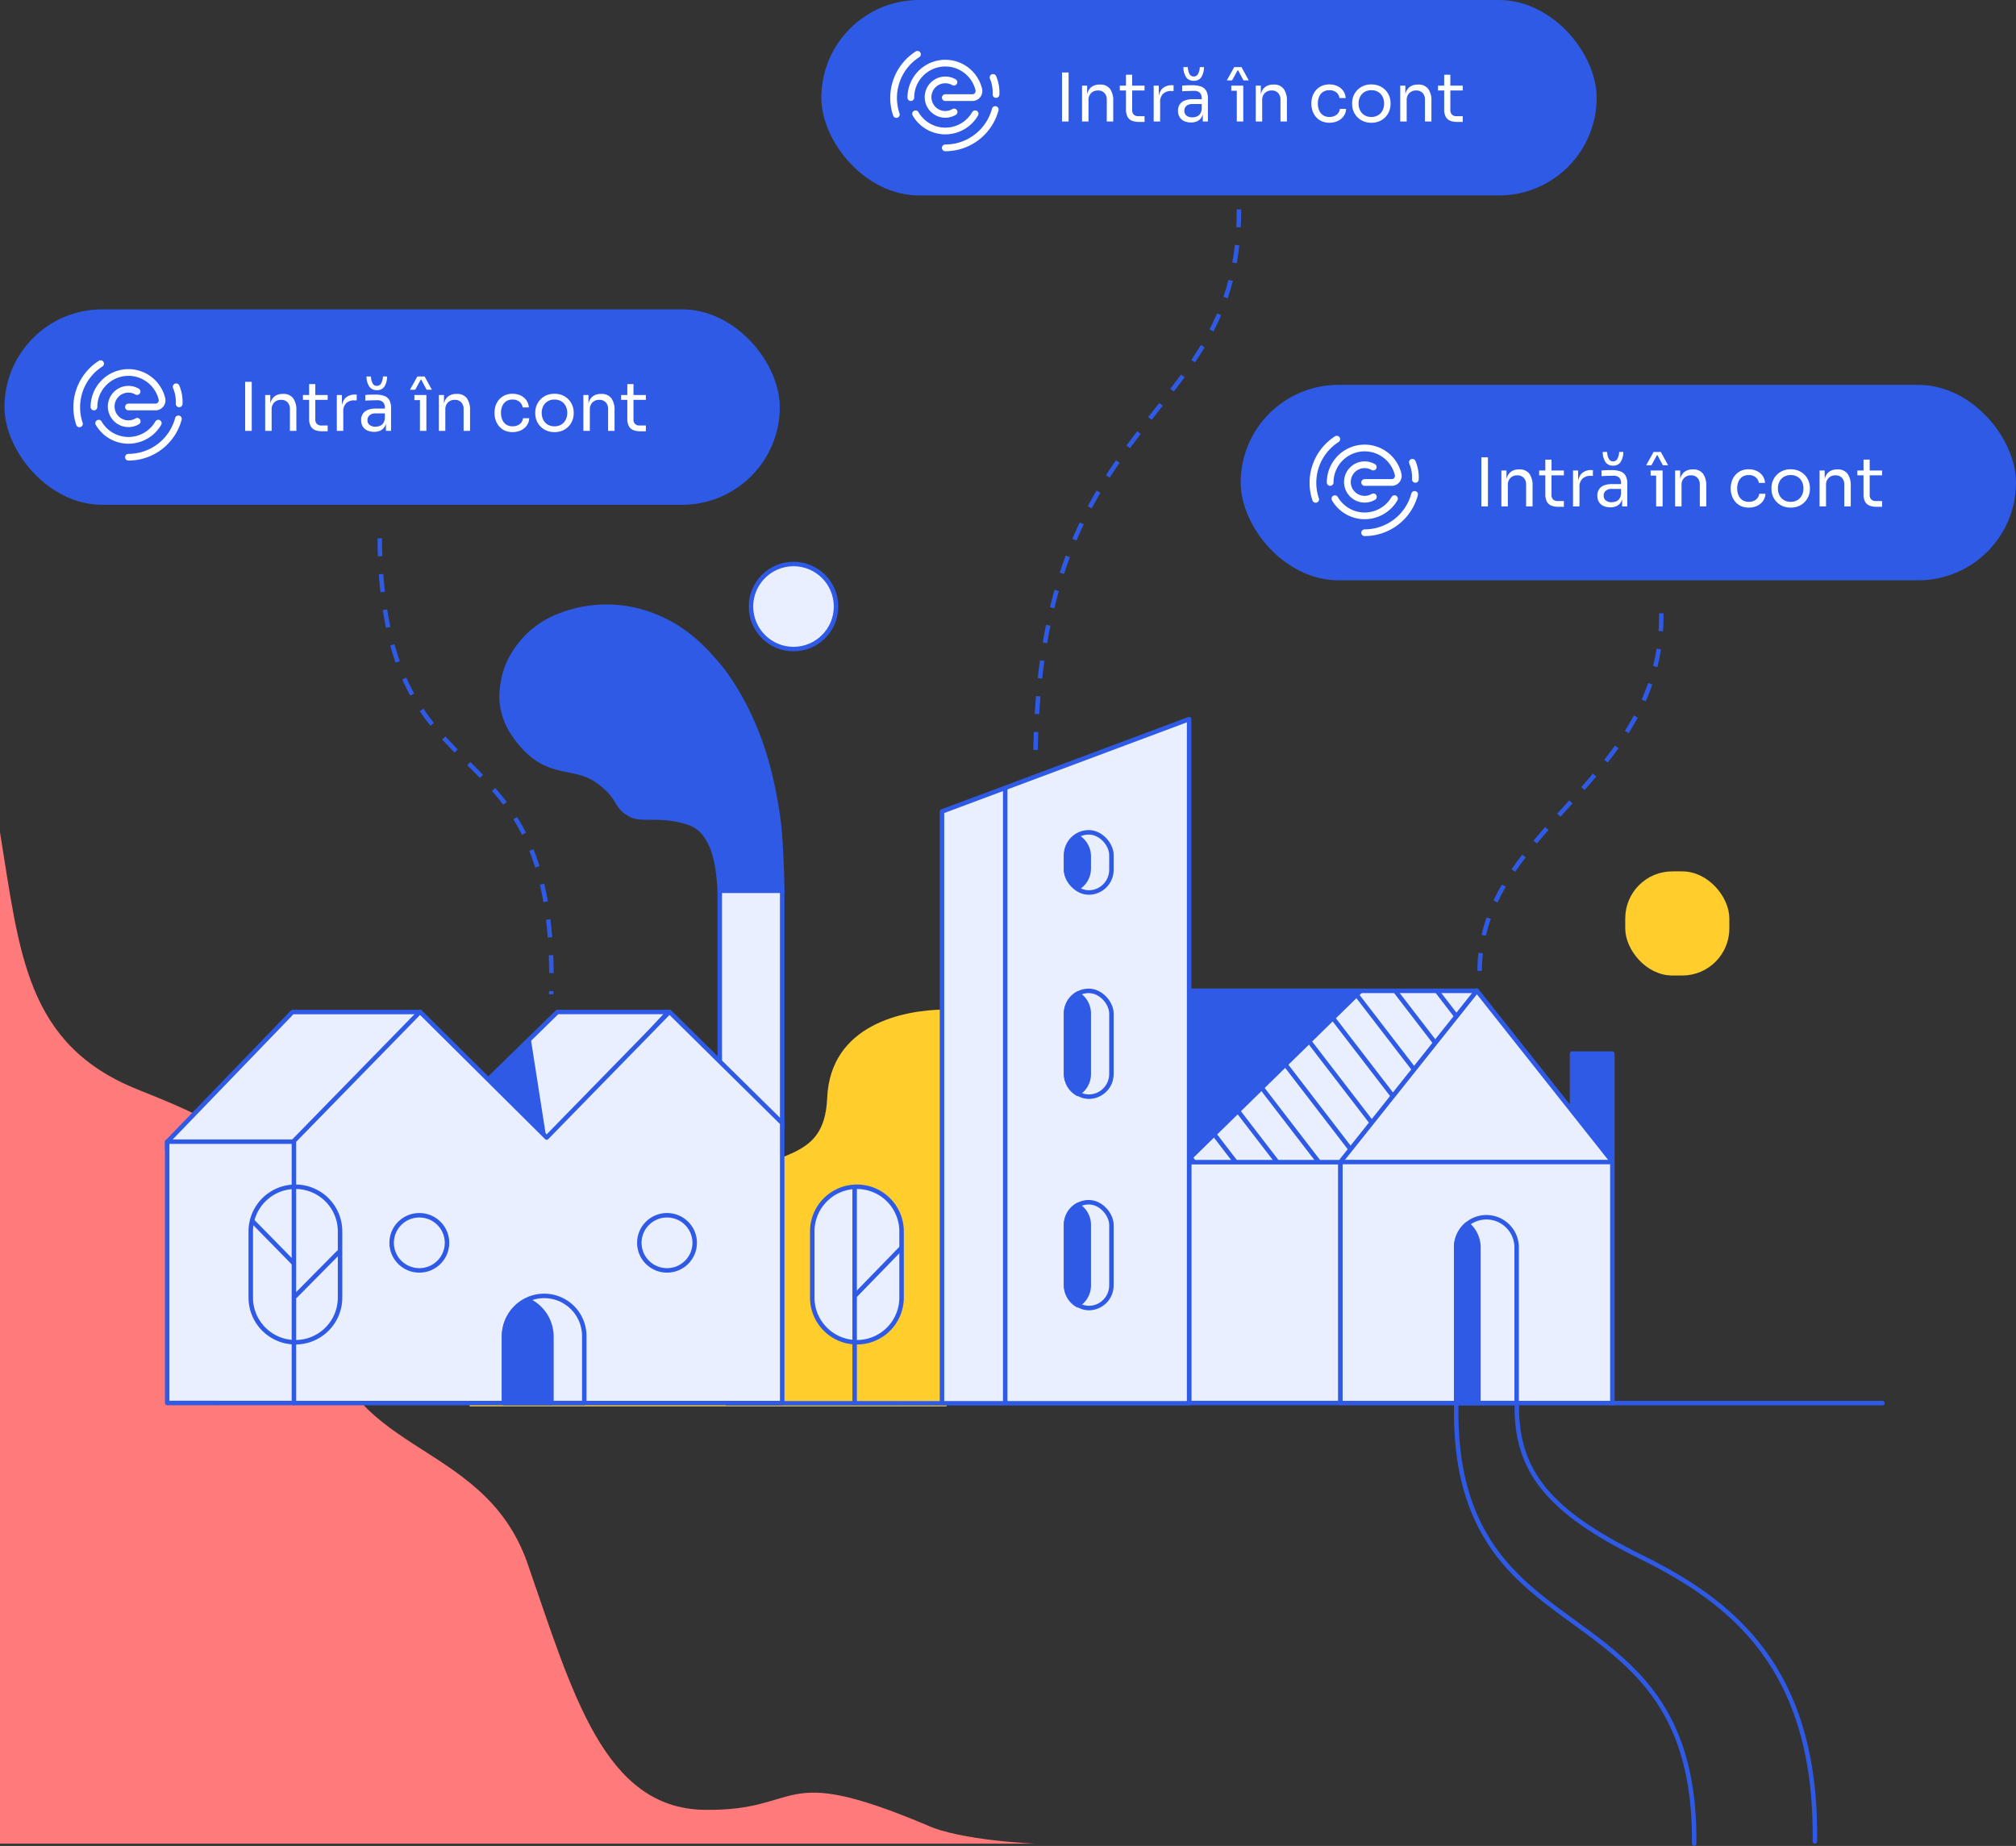 <svg xmlns="http://www.w3.org/2000/svg" xmlns:xlink="http://www.w3.org/1999/xlink" width="450" height="412.005" viewBox="0 0 450 412.005">
  <rect x="0" y="0" width="450" height="412.005" fill="#333333" stroke="none"/>
  <defs>
    <clipPath id="clip-path">
      <path id="Path_3369" data-name="Path 3369" d="M-14427.8,2861.534h-64.289v38.439h33.918Z" transform="translate(14492.093 -2861.534)" fill="none" stroke="#707070" stroke-width="1"/>
    </clipPath>
  </defs>
  <g id="pentru_companii" data-name="pentru companii" transform="translate(-412.898 -2580)">
    <path id="Path_3515" data-name="Path 3515" d="M-11928,3604.648c4.387,26.714,5.616,47.41,30.825,57.439s39.8,18.235,41.94,50.146,34.963,26.759,44.993,55.615,17.006,54.659,39.479,54.978,15.925-10.779,49.564,3.377c7.525,3.523,24.383,4.175,24.383,4.175H-11928Z" transform="translate(12340.897 -838.878)" fill="#ff7a7a"/>
    <path id="Path_3374" data-name="Path 3374" d="M105.963,0c-9.05.124-24.955,3.295-25.646,19.213S66.969,30.395,57.2,40.427s.768,20.733-19.892,23.529S34.488,87.051,0,87.57H105.963Z" transform="translate(517.726 2805.823)" fill="#ffce2d" stroke="#ffce2d" stroke-width="1"/>
    <path id="Path_3323" data-name="Path 3323" d="M.5,88.349l27.971-29H56.363l1.045.638L28.959,91.4.5,90Z" transform="translate(449.718 2746.526)" fill="#eaefff" stroke="#2e5ae6" stroke-linecap="round" stroke-linejoin="round" stroke-width="1"/>
    <path id="Path_3322" data-name="Path 3322" d="M46.573,74.846l15.869-15.5H87.219L60.156,88.915Z" transform="translate(474.86 2746.528)" fill="#eaefff" stroke="#2e5ae6" stroke-linecap="round" stroke-linejoin="round" stroke-width="1"/>
    <path id="Path_3325" data-name="Path 3325" d="M94.585,94.771V41.755H80.647V79.717" transform="translate(492.911 2737.066)" fill="#eaefff" stroke="#2e5ae6" stroke-linecap="round" stroke-linejoin="round" stroke-width="1"/>
    <path id="Path_3324" data-name="Path 3324" d="M28.868,78.193H.5v58.33H28.868" transform="translate(449.718 2756.619)" fill="#eaefff" stroke="#2e5ae6" stroke-linecap="round" stroke-linejoin="round" stroke-width="1"/>
    <path id="Path_3321" data-name="Path 3321" d="M18.88,88.175,47.027,59.348,75.3,87.421l27.41-28.073,25.161,24.841v62.492H18.88Z" transform="translate(459.623 2746.476)" fill="#eaefff" stroke="#2e5ae6" stroke-linecap="round" stroke-linejoin="round" stroke-width="1"/>
    <rect id="Rectangle_1217" data-name="Rectangle 1217" width="8.998" height="23.619" transform="translate(763.803 2815.159)" fill="#2e5ae6" stroke="#2e5ae6" stroke-linecap="round" stroke-linejoin="round" stroke-width="1"/>
    <path id="Path_3360" data-name="Path 3360" d="M0,4.175,30.472-34,60.733,4.175V58.069H0Z" transform="translate(712.067 2835.096)" fill="#eaefff" stroke="#2e5ae6" stroke-linecap="round" stroke-linejoin="round" stroke-width="1"/>
    <rect id="Rectangle_1203" data-name="Rectangle 1203" width="33.741" height="53.829" transform="translate(678.326 2839.319)" fill="#eaefff" stroke="#2e5ae6" stroke-linecap="round" stroke-linejoin="round" stroke-width="1"/>
    <path id="Path_3361" data-name="Path 3361" d="M0,0H64.184L33.741,38.24H0Z" transform="translate(678.326 2801.146)" fill="#eaefff" stroke="#2e5ae6" stroke-linecap="round" stroke-linejoin="round" stroke-width="1"/>
    <path id="Path_3362" data-name="Path 3362" d="M-14443.223,2713.281V2581.707l55.159-20.615v152.7h-103.168" transform="translate(15066.39 179.41)" fill="#eaefff" stroke="#2e5ae6" stroke-linecap="round" stroke-linejoin="round" stroke-width="1"/>
    <path id="Path_3363" data-name="Path 3363" d="M-14382.434,2679.067c-.331,15.058,3.052,24.956,8.382,32.539,14.912,21.217,45.149,21.756,44.723,65.833" transform="translate(15120.391 214.06)" fill="none" stroke="#2e5ae6" stroke-linecap="round" stroke-linejoin="round" stroke-width="1"/>
    <path id="Path_3364" data-name="Path 3364" d="M-14394.382,2679.067c-.35,15.058,6.988,24.177,27.455,34.247s39.569,24.786,39.067,63.618" transform="translate(15145.866 214.06)" fill="none" stroke="#2e5ae6" stroke-linecap="round" stroke-linejoin="round" stroke-width="1"/>
    <path id="Rectangle_1191" data-name="Rectangle 1191" d="M8.953,0h0a8.953,8.953,0,0,1,8.953,8.953V23.9a0,0,0,0,1,0,0H0a0,0,0,0,1,0,0V8.953A8.953,8.953,0,0,1,8.953,0Z" transform="translate(525.41 2869.242)" fill="#eaefff" stroke="#2e5ae6" stroke-linecap="round" stroke-linejoin="round" stroke-width="1"/>
    <path id="Intersection_8" data-name="Intersection 8" d="M0,22.951V8.171A8.955,8.955,0,0,1,5.29,0a8.955,8.955,0,0,1,5.29,8.171v14.78Z" transform="translate(525.41 2870.186)" fill="#2e5ae6" stroke="#2e5ae6" stroke-linecap="round" stroke-linejoin="round" stroke-width="1"/>
    <path id="Rectangle_1204" data-name="Rectangle 1204" d="M6.748,0h0A6.748,6.748,0,0,1,13.5,6.748v34.71a0,0,0,0,1,0,0H0a0,0,0,0,1,0,0V6.748A6.748,6.748,0,0,1,6.748,0Z" transform="translate(737.935 2851.686)" fill="#eaefff" stroke="#2e5ae6" stroke-linecap="round" stroke-linejoin="round" stroke-width="1"/>
    <path id="Intersection_10" data-name="Intersection 10" d="M0,39.941V5.232A6.734,6.734,0,0,1,2.485,0,6.734,6.734,0,0,1,4.97,5.232V39.941Z" transform="translate(737.934 2853.202)" fill="#2e5ae6" stroke="#2e5ae6" stroke-linecap="round" stroke-linejoin="round" stroke-width="1"/>
    <line id="Line_203" data-name="Line 203" y2="136.689" transform="translate(637.275 2756.096)" fill="none" stroke="#2e5ae6" stroke-linecap="round" stroke-width="1"/>
    <rect id="Rectangle_1207" data-name="Rectangle 1207" width="10.122" height="13.432" rx="5.061" transform="translate(650.862 2765.77)" fill="#eaefff" stroke="#2e5ae6" stroke-width="1"/>
    <path id="Intersection_11" data-name="Intersection 11" d="M0,7.074V4.384A5.059,5.059,0,0,1,2.531,0,5.059,5.059,0,0,1,5.062,4.384v2.69a5.06,5.06,0,0,1-2.531,4.384A5.06,5.06,0,0,1,0,7.074Z" transform="translate(650.862 2766.757)" fill="#2e5ae6" stroke="#2e5ae6" stroke-width="1"/>
    <rect id="Rectangle_1210" data-name="Rectangle 1210" width="10.122" height="23.619" rx="5.061" transform="translate(650.862 2801.157)" fill="#eaefff" stroke="#2e5ae6" stroke-linecap="round" stroke-linejoin="round" stroke-width="1"/>
    <rect id="Rectangle_1211" data-name="Rectangle 1211" width="10.122" height="23.619" rx="5.061" transform="translate(650.862 2848.333)" fill="#eaefff" stroke="#2e5ae6" stroke-linecap="round" stroke-linejoin="round" stroke-width="1"/>
    <path id="Path_3365" data-name="Path 3365" d="M-14280.794,2561.5c.406,37.991-40.771,47.588-40.554,80.342" transform="translate(15064.515 155.384)" fill="none" stroke="#2e5ae6" stroke-width="1" stroke-dasharray="4 4"/>
    <path id="Path_3366" data-name="Path 3366" d="M-14367.3,2467.585c.219,48.618-45.218,43.887-45.424,123.537" transform="translate(15056.747 159.139)" fill="none" stroke="#2e5ae6" stroke-width="1" stroke-dasharray="4 4"/>
    <path id="Path_3356" data-name="Path 3356" d="M-14556.884,2540c.473,62.464,39.882,37.792,38.286,101.777" transform="translate(15054.541 160.15)" fill="none" stroke="#2e5ae6" stroke-width="1" stroke-dasharray="4 4"/>
    <line id="Line_204" data-name="Line 204" x1="59.609" transform="translate(712.629 2839.366)" fill="none" stroke="#2e5ae6" stroke-linecap="round" stroke-width="1"/>
    <path id="Intersection_12" data-name="Intersection 12" d="M0,17.88V4.384A5.059,5.059,0,0,1,2.531,0,5.059,5.059,0,0,1,5.062,4.384v13.5a5.06,5.06,0,0,1-2.531,4.384A5.06,5.06,0,0,1,0,17.88Z" transform="translate(650.863 2801.834)" fill="#2e5ae6" stroke="#2e5ae6" stroke-width="1"/>
    <path id="Intersection_13" data-name="Intersection 13" d="M0,17.88V4.384A5.059,5.059,0,0,1,2.531,0,5.059,5.059,0,0,1,5.062,4.384v13.5a5.06,5.06,0,0,1-2.531,4.384A5.06,5.06,0,0,1,0,17.88Z" transform="translate(650.863 2849.01)" fill="#2e5ae6" stroke="#2e5ae6" stroke-width="1"/>
    <path id="Path_3367" data-name="Path 3367" d="M-14452.407,2574.534l-39.021,38.189v-38.189Z" transform="translate(15169.756 226.612)" fill="#2e5ae6"/>
    <rect id="Rectangle_1218" data-name="Rectangle 1218" width="22.238" height="22.238" rx="10" transform="translate(776.175 2774.989)" fill="#ffce2d" stroke="#ffce2d" stroke-width="1"/>
    <ellipse id="Ellipse_22" data-name="Ellipse 22" cx="6.182" cy="6.156" rx="6.182" ry="6.156" transform="translate(500.317 2851.237)" fill="none" stroke="#2e5ae6" stroke-linecap="round" stroke-linejoin="round" stroke-width="1"/>
    <ellipse id="Ellipse_23" data-name="Ellipse 23" cx="6.182" cy="6.156" rx="6.182" ry="6.156" transform="translate(555.603 2851.237)" fill="none" stroke="#2e5ae6" stroke-linecap="round" stroke-linejoin="round" stroke-width="1"/>
    <path id="Path_3326" data-name="Path 3326" d="M97.7,64.179c-.217-4.252-.759-13.295-6.747-15.4s-10.5-.554-12.934-1.737c-3.893-1.947-2.142-3.592-7.336-7.487S59.944,38.478,53.817,31.69,48.656,19.11,50.029,14.414A20.374,20.374,0,0,1,61.6,2.621a28.682,28.682,0,0,1,21.651,0C89.233,5,93.715,8.93,98.388,14.778c7.479,10.2,10.891,21.673,12.482,34,.34,2.949.652,8.213.788,15.389" transform="translate(475.859 2714.916)" fill="#2e5ae6" stroke="#2e5ae6" stroke-linecap="round" stroke-linejoin="round" stroke-width="1"/>
    <path id="Path_3327" data-name="Path 3327" d="M22.587,84.729h0A9.965,9.965,0,0,1,32.553,94.7v14.766a9.966,9.966,0,1,1-19.932,0V94.7A9.965,9.965,0,0,1,22.587,84.729Z" transform="translate(456.251 2760.151)" fill="none" stroke="#2e5ae6" stroke-linecap="round" stroke-linejoin="round" stroke-width="1"/>
    <path id="Path_3328" data-name="Path 3328" d="M104.03,84.729h0A9.965,9.965,0,0,1,114,94.7v14.766a9.966,9.966,0,1,1-19.932,0V94.7A9.965,9.965,0,0,1,104.03,84.729Z" transform="translate(500.141 2760.151)" fill="#eaefff" stroke="#2e5ae6" stroke-linecap="round" stroke-linejoin="round" stroke-width="1"/>
    <line id="Line_172" data-name="Line 172" y2="47.904" transform="translate(603.665 2845.236)" fill="none" stroke="#2e5ae6" stroke-linecap="round" stroke-linejoin="round" stroke-width="1"/>
    <line id="Line_173" data-name="Line 173" y1="9.701" x2="9.597" transform="translate(478.839 2859.566)" fill="none" stroke="#2e5ae6" stroke-linecap="round" stroke-linejoin="round" stroke-width="1"/>
    <path id="Path_3370" data-name="Path 3370" d="M9.049,9.23,0,0" transform="translate(469.24 2852.541)" fill="none" stroke="#2e5ae6" stroke-linecap="round" stroke-width="1"/>
    <path id="Path_3372" data-name="Path 3372" d="M0,9.8,10.272-.765" transform="translate(603.665 2859.471)" fill="none" stroke="#2e5ae6" stroke-linecap="round" stroke-width="1"/>
    <path id="Path_3371" data-name="Path 3371" d="M0,0" transform="translate(587.017 2893.123)" fill="none" stroke="#2e5ae6" stroke-linecap="round" stroke-width="1"/>
    <circle id="Ellipse_24" data-name="Ellipse 24" cx="9.494" cy="9.494" r="9.494" transform="translate(580.527 2705.881)" fill="#eaefff" stroke="#2e5ae6" stroke-linecap="round" stroke-linejoin="round" stroke-width="1"/>
    <g id="Mask_Group_11" data-name="Mask Group 11" transform="translate(678.222 2801.146)" clip-path="url(#clip-path)">
      <g id="Group_1136" data-name="Group 1136" transform="translate(-75.465 -1.04)">
        <line id="Line_184" data-name="Line 184" x1="30.966" y1="40.256" fill="none" stroke="#2e5ae6" stroke-linecap="round" stroke-width="1"/>
        <line id="Line_185" data-name="Line 185" x1="30.966" y1="40.256" transform="translate(9.29)" fill="none" stroke="#2e5ae6" stroke-linecap="round" stroke-width="1"/>
        <line id="Line_186" data-name="Line 186" x1="30.966" y1="40.256" transform="translate(18.58)" fill="none" stroke="#2e5ae6" stroke-linecap="round" stroke-width="1"/>
        <line id="Line_187" data-name="Line 187" x1="30.966" y1="40.256" transform="translate(27.87)" fill="none" stroke="#2e5ae6" stroke-linecap="round" stroke-width="1"/>
        <line id="Line_188" data-name="Line 188" x1="30.966" y1="40.256" transform="translate(37.159)" fill="none" stroke="#2e5ae6" stroke-linecap="round" stroke-width="1"/>
        <line id="Line_189" data-name="Line 189" x1="30.966" y1="40.256" transform="translate(46.449)" fill="none" stroke="#2e5ae6" stroke-linecap="round" stroke-width="1"/>
        <line id="Line_190" data-name="Line 190" x1="30.966" y1="40.256" transform="translate(55.739)" fill="none" stroke="#2e5ae6" stroke-linecap="round" stroke-width="1"/>
        <line id="Line_191" data-name="Line 191" x1="30.966" y1="40.256" transform="translate(65.029)" fill="none" stroke="#2e5ae6" stroke-linecap="round" stroke-width="1"/>
        <line id="Line_192" data-name="Line 192" x1="30.966" y1="40.256" transform="translate(74.319)" fill="none" stroke="#2e5ae6" stroke-linecap="round" stroke-width="1"/>
        <line id="Line_193" data-name="Line 193" x1="30.966" y1="40.256" transform="translate(83.609)" fill="none" stroke="#2e5ae6" stroke-linecap="round" stroke-width="1"/>
        <line id="Line_194" data-name="Line 194" x1="30.966" y1="40.256" transform="translate(92.899)" fill="none" stroke="#2e5ae6" stroke-linecap="round" stroke-width="1"/>
        <line id="Line_195" data-name="Line 195" x1="30.966" y1="40.256" transform="translate(102.188)" fill="none" stroke="#2e5ae6" stroke-linecap="round" stroke-width="1"/>
        <line id="Line_196" data-name="Line 196" x1="30.966" y1="40.256" transform="translate(111.478)" fill="none" stroke="#2e5ae6" stroke-linecap="round" stroke-width="1"/>
        <line id="Line_197" data-name="Line 197" x1="30.966" y1="40.256" transform="translate(120.768)" fill="none" stroke="#2e5ae6" stroke-linecap="round" stroke-width="1"/>
        <line id="Line_198" data-name="Line 198" x1="30.966" y1="40.256" transform="translate(130.058)" fill="none" stroke="#2e5ae6" stroke-linecap="round" stroke-width="1"/>
        <line id="Line_199" data-name="Line 199" x1="30.966" y1="40.256" transform="translate(139.348)" fill="none" stroke="#2e5ae6" stroke-linecap="round" stroke-width="1"/>
        <line id="Line_200" data-name="Line 200" x1="30.966" y1="40.256" transform="translate(148.638)" fill="none" stroke="#2e5ae6" stroke-linecap="round" stroke-width="1"/>
        <line id="Line_201" data-name="Line 201" x1="30.966" y1="40.256" transform="translate(157.928)" fill="none" stroke="#2e5ae6" stroke-linecap="round" stroke-width="1"/>
      </g>
    </g>
    <path id="Path_3415" data-name="Path 3415" d="M-12492.319,2807.962l-3.464-22.172-9.434,9.815Z" transform="translate(13027.081 25.538)" fill="#2e5ae6"/>
    <g id="Group_1201" data-name="Group 1201" transform="translate(413.898 2649.047)">
      <rect id="Rectangle_1190" data-name="Rectangle 1190" width="173.062" height="43.621" rx="21.81" fill="#2e5ae6"/>
      <g id="Favicon" transform="translate(16.128 12.124)">
        <path id="Path_2467" data-name="Path 2467" d="M128.474,40.214a7.694,7.694,0,0,1,15.164-1.845,1.475,1.475,0,0,1-1.42,1.845h-6.05" transform="translate(-124.627 -30.55)" fill="none" stroke="#fff" stroke-linecap="round" stroke-miterlimit="10" stroke-width="1.5"/>
        <path id="Path_2468" data-name="Path 2468" d="M144.51,62.52a7.68,7.68,0,0,1-13.3.01" transform="translate(-126.308 -49.25)" fill="none" stroke="#fff" stroke-linecap="round" stroke-miterlimit="10" stroke-width="1.5"/>
        <g id="Group_967" data-name="Group 967" transform="translate(0 0)">
          <g id="Group_1131" data-name="Group 1131">
            <path id="Path_2469" data-name="Path 2469" d="M144.275,49.678a3.847,3.847,0,1,1-.032-6.645" transform="translate(-130.778 -36.809)" fill="none" stroke="#fff" stroke-linecap="round" stroke-miterlimit="10" stroke-width="1.5"/>
            <path id="Path_2476" data-name="Path 2476" d="M148.474,68.839a11.546,11.546,0,0,0,11.15-8.553" transform="translate(-136.933 -47.961)" fill="none" stroke="#fff" stroke-linecap="round" stroke-miterlimit="10" stroke-width="1.5"/>
            <path id="Path_2490" data-name="Path 2490" d="M0,3.529A8.686,8.686,0,0,0,1.575,0" transform="translate(20.891 6.039) rotate(-34)" fill="none" stroke="#fff" stroke-linecap="round" stroke-miterlimit="10" stroke-width="1.5"/>
            <path id="Path_2491" data-name="Path 2491" d="M119.085,43.759A11.544,11.544,0,0,1,123.8,30.326" transform="translate(-118.474 -30.326)" fill="none" stroke="#fff" stroke-linecap="round" stroke-miterlimit="10" stroke-width="1.5"/>
          </g>
        </g>
      </g>
      <path id="Path_3543" data-name="Path 3543" d="M1.62,0V-10.95H3.09V0ZM6.09,0V-8.01H7.23v3.435H7.05a5.474,5.474,0,0,1,.323-2,2.544,2.544,0,0,1,.983-1.245A3.006,3.006,0,0,1,10.02-8.25h.06a2.651,2.651,0,0,1,2.243.945,4.406,4.406,0,0,1,.728,2.73V0H11.61V-4.875a2.1,2.1,0,0,0-.525-1.492,1.874,1.874,0,0,0-1.44-.562,2.069,2.069,0,0,0-1.53.585,2.108,2.108,0,0,0-.585,1.56V0ZM18.81.09a4.261,4.261,0,0,1-1.552-.255,1.936,1.936,0,0,1-1.005-.878A3.43,3.43,0,0,1,15.9-2.73v-7.71h1.38v7.89a1.349,1.349,0,0,0,.353,1,1.349,1.349,0,0,0,1,.353h1.41V.09ZM14.52-6.93V-8.01h5.52v1.08ZM22.08,0V-8.01h1.14v3.3h-.06a3.647,3.647,0,0,1,.772-2.573A3.043,3.043,0,0,1,26.25-8.1h.27v1.29h-.51a2.514,2.514,0,0,0-1.845.638,2.47,2.47,0,0,0-.645,1.838V0ZM33.045,0V-2.4h-.24V-5.175a1.671,1.671,0,0,0-.428-1.245,1.716,1.716,0,0,0-1.252-.42q-.465,0-.96.015l-.945.03q-.45.015-.78.045V-8.01q.33-.03.7-.052t.757-.03q.39-.008.75-.008a5.811,5.811,0,0,1,2.01.293,2.137,2.137,0,0,1,1.155.952,3.616,3.616,0,0,1,.375,1.785V0ZM30.42.21A3.613,3.613,0,0,1,28.868-.1,2.271,2.271,0,0,1,27.862-.99,2.683,2.683,0,0,1,27.51-2.4a2.5,2.5,0,0,1,.382-1.425,2.341,2.341,0,0,1,1.118-.862,4.788,4.788,0,0,1,1.77-.293h2.175V-3.9H30.72a1.926,1.926,0,0,0-1.335.42A1.389,1.389,0,0,0,28.92-2.4a1.344,1.344,0,0,0,.465,1.065,1.973,1.973,0,0,0,1.335.4,2.583,2.583,0,0,0,.975-.187,1.708,1.708,0,0,0,.772-.63,2.274,2.274,0,0,0,.338-1.223l.39.57a3.4,3.4,0,0,1-.412,1.433,2.216,2.216,0,0,1-.93.878A3.142,3.142,0,0,1,30.42.21Zm.6-9.3a1.944,1.944,0,0,1-1.695-.8,4.079,4.079,0,0,1-.615-2.258h.99a3.506,3.506,0,0,0,.382,1.552,1.028,1.028,0,0,0,.938.548,1.061,1.061,0,0,0,.952-.548,3.362,3.362,0,0,0,.4-1.552h.93a4.168,4.168,0,0,1-.6,2.258A1.905,1.905,0,0,1,31.02-9.09ZM40.635,0V-8.01h1.44V0ZM39.4-6.87V-8.01h2.67v1.14Zm-.99-2.31,1.65-2.97h1.62L43.3-9.18h-1.17l-1.2-2.25h-.12l-1.23,2.25ZM44.865,0V-8.01H46v3.435h-.18a5.474,5.474,0,0,1,.322-2,2.544,2.544,0,0,1,.983-1.245,3.006,3.006,0,0,1,1.665-.427h.06a2.651,2.651,0,0,1,2.243.945,4.406,4.406,0,0,1,.728,2.73V0h-1.44V-4.875a2.1,2.1,0,0,0-.525-1.492,1.874,1.874,0,0,0-1.44-.562,2.069,2.069,0,0,0-1.53.585,2.108,2.108,0,0,0-.585,1.56V0ZM61.32.27a4.139,4.139,0,0,1-1.792-.36,3.558,3.558,0,0,1-1.252-.968A4.264,4.264,0,0,1,57.532-2.4a4.582,4.582,0,0,1-.248-1.47v-.27a4.671,4.671,0,0,1,.248-1.5,4.016,4.016,0,0,1,.75-1.327,3.738,3.738,0,0,1,1.252-.952,4.014,4.014,0,0,1,1.755-.36,4.219,4.219,0,0,1,1.808.375,3.234,3.234,0,0,1,1.29,1.057,3.052,3.052,0,0,1,.548,1.613h-1.38a1.961,1.961,0,0,0-.69-1.253,2.335,2.335,0,0,0-1.575-.5,2.466,2.466,0,0,0-1.425.39,2.377,2.377,0,0,0-.855,1.065,3.9,3.9,0,0,0-.285,1.53A3.875,3.875,0,0,0,59.01-2.5a2.4,2.4,0,0,0,.862,1.08,2.5,2.5,0,0,0,1.447.4,2.656,2.656,0,0,0,1.17-.24,2.118,2.118,0,0,0,.795-.645,1.879,1.879,0,0,0,.36-.915h1.38a2.95,2.95,0,0,1-.548,1.635,3.361,3.361,0,0,1-1.32,1.073A4.284,4.284,0,0,1,61.32.27Zm9.345,0A4.433,4.433,0,0,1,68.82-.09a4.11,4.11,0,0,1-1.342-.953,4.049,4.049,0,0,1-.825-1.327,4.215,4.215,0,0,1-.278-1.5v-.27a4.176,4.176,0,0,1,.285-1.507,4.072,4.072,0,0,1,.84-1.335,4.1,4.1,0,0,1,1.35-.945,4.436,4.436,0,0,1,1.815-.353,4.436,4.436,0,0,1,1.815.353,4.1,4.1,0,0,1,1.35.945,4.072,4.072,0,0,1,.84,1.335,4.176,4.176,0,0,1,.285,1.507v.27a4.215,4.215,0,0,1-.278,1.5,4.049,4.049,0,0,1-.825,1.327A4.11,4.11,0,0,1,72.51-.09,4.433,4.433,0,0,1,70.665.27Zm0-1.29a2.849,2.849,0,0,0,1.537-.4,2.622,2.622,0,0,0,.975-1.073,3.341,3.341,0,0,0,.338-1.515,3.314,3.314,0,0,0-.345-1.53A2.622,2.622,0,0,0,72.187-6.6a2.861,2.861,0,0,0-1.522-.39,2.871,2.871,0,0,0-1.515.39,2.607,2.607,0,0,0-.99,1.065,3.314,3.314,0,0,0-.345,1.53,3.341,3.341,0,0,0,.338,1.515,2.622,2.622,0,0,0,.975,1.073A2.849,2.849,0,0,0,70.665-1.02ZM77.115,0V-8.01h1.14v3.435h-.18a5.474,5.474,0,0,1,.322-2,2.544,2.544,0,0,1,.982-1.245,3.006,3.006,0,0,1,1.665-.427h.06a2.651,2.651,0,0,1,2.243.945,4.406,4.406,0,0,1,.728,2.73V0h-1.44V-4.875a2.1,2.1,0,0,0-.525-1.492,1.874,1.874,0,0,0-1.44-.562,2.069,2.069,0,0,0-1.53.585,2.108,2.108,0,0,0-.585,1.56V0Zm12.72.09a4.261,4.261,0,0,1-1.552-.255,1.936,1.936,0,0,1-1.005-.878,3.43,3.43,0,0,1-.353-1.688v-7.71H88.3v7.89a1.349,1.349,0,0,0,.353,1,1.349,1.349,0,0,0,1,.353h1.41V.09Zm-4.29-7.02V-8.01h5.52v1.08Z" transform="translate(52.102 27.124)" fill="#fff" stroke="rgba(0,0,0,0)" stroke-width="1"/>
    </g>
    <line id="Line_237" data-name="Line 237" x2="60.733" transform="translate(772.352 2893.165)" fill="none" stroke="#2e5ae6" stroke-linecap="round" stroke-linejoin="round" stroke-width="1"/>
    <g id="Group_1202" data-name="Group 1202" transform="translate(596.234 2580)">
      <rect id="Rectangle_1190-2" data-name="Rectangle 1190" width="173.062" height="43.621" rx="21.81" fill="#2e5ae6"/>
      <g id="Favicon-2" data-name="Favicon" transform="translate(16.128 12.124)">
        <path id="Path_2467-2" data-name="Path 2467" d="M128.474,40.214a7.694,7.694,0,0,1,15.164-1.845,1.475,1.475,0,0,1-1.42,1.845h-6.05" transform="translate(-124.627 -30.55)" fill="none" stroke="#fff" stroke-linecap="round" stroke-miterlimit="10" stroke-width="1.5"/>
        <path id="Path_2468-2" data-name="Path 2468" d="M144.51,62.52a7.68,7.68,0,0,1-13.3.01" transform="translate(-126.308 -49.25)" fill="none" stroke="#fff" stroke-linecap="round" stroke-miterlimit="10" stroke-width="1.5"/>
        <g id="Group_967-2" data-name="Group 967" transform="translate(0 0)">
          <g id="Group_1131-2" data-name="Group 1131">
            <path id="Path_2469-2" data-name="Path 2469" d="M144.275,49.678a3.847,3.847,0,1,1-.032-6.645" transform="translate(-130.778 -36.809)" fill="none" stroke="#fff" stroke-linecap="round" stroke-miterlimit="10" stroke-width="1.5"/>
            <path id="Path_2476-2" data-name="Path 2476" d="M148.474,68.839a11.546,11.546,0,0,0,11.15-8.553" transform="translate(-136.933 -47.961)" fill="none" stroke="#fff" stroke-linecap="round" stroke-miterlimit="10" stroke-width="1.5"/>
            <path id="Path_2490-2" data-name="Path 2490" d="M0,3.529A8.686,8.686,0,0,0,1.575,0" transform="translate(20.891 6.039) rotate(-34)" fill="none" stroke="#fff" stroke-linecap="round" stroke-miterlimit="10" stroke-width="1.5"/>
            <path id="Path_2491-2" data-name="Path 2491" d="M119.085,43.759A11.544,11.544,0,0,1,123.8,30.326" transform="translate(-118.474 -30.326)" fill="none" stroke="#fff" stroke-linecap="round" stroke-miterlimit="10" stroke-width="1.5"/>
          </g>
        </g>
      </g>
      <path id="Path_3544" data-name="Path 3544" d="M1.62,0V-10.95H3.09V0ZM6.09,0V-8.01H7.23v3.435H7.05a5.474,5.474,0,0,1,.323-2,2.544,2.544,0,0,1,.983-1.245A3.006,3.006,0,0,1,10.02-8.25h.06a2.651,2.651,0,0,1,2.243.945,4.406,4.406,0,0,1,.728,2.73V0H11.61V-4.875a2.1,2.1,0,0,0-.525-1.492,1.874,1.874,0,0,0-1.44-.562,2.069,2.069,0,0,0-1.53.585,2.108,2.108,0,0,0-.585,1.56V0ZM18.81.09a4.261,4.261,0,0,1-1.552-.255,1.936,1.936,0,0,1-1.005-.878A3.43,3.43,0,0,1,15.9-2.73v-7.71h1.38v7.89a1.349,1.349,0,0,0,.353,1,1.349,1.349,0,0,0,1,.353h1.41V.09ZM14.52-6.93V-8.01h5.52v1.08ZM22.08,0V-8.01h1.14v3.3h-.06a3.647,3.647,0,0,1,.772-2.573A3.043,3.043,0,0,1,26.25-8.1h.27v1.29h-.51a2.514,2.514,0,0,0-1.845.638,2.47,2.47,0,0,0-.645,1.838V0ZM33.045,0V-2.4h-.24V-5.175a1.671,1.671,0,0,0-.428-1.245,1.716,1.716,0,0,0-1.252-.42q-.465,0-.96.015l-.945.03q-.45.015-.78.045V-8.01q.33-.03.7-.052t.757-.03q.39-.008.75-.008a5.811,5.811,0,0,1,2.01.293,2.137,2.137,0,0,1,1.155.952,3.616,3.616,0,0,1,.375,1.785V0ZM30.42.21A3.613,3.613,0,0,1,28.868-.1,2.271,2.271,0,0,1,27.862-.99,2.683,2.683,0,0,1,27.51-2.4a2.5,2.5,0,0,1,.382-1.425,2.341,2.341,0,0,1,1.118-.862,4.788,4.788,0,0,1,1.77-.293h2.175V-3.9H30.72a1.926,1.926,0,0,0-1.335.42A1.389,1.389,0,0,0,28.92-2.4a1.344,1.344,0,0,0,.465,1.065,1.973,1.973,0,0,0,1.335.4,2.583,2.583,0,0,0,.975-.187,1.708,1.708,0,0,0,.772-.63,2.274,2.274,0,0,0,.338-1.223l.39.57a3.4,3.4,0,0,1-.412,1.433,2.216,2.216,0,0,1-.93.878A3.142,3.142,0,0,1,30.42.21Zm.6-9.3a1.944,1.944,0,0,1-1.695-.8,4.079,4.079,0,0,1-.615-2.258h.99a3.506,3.506,0,0,0,.382,1.552,1.028,1.028,0,0,0,.938.548,1.061,1.061,0,0,0,.952-.548,3.362,3.362,0,0,0,.4-1.552h.93a4.168,4.168,0,0,1-.6,2.258A1.905,1.905,0,0,1,31.02-9.09ZM40.635,0V-8.01h1.44V0ZM39.4-6.87V-8.01h2.67v1.14Zm-.99-2.31,1.65-2.97h1.62L43.3-9.18h-1.17l-1.2-2.25h-.12l-1.23,2.25ZM44.865,0V-8.01H46v3.435h-.18a5.474,5.474,0,0,1,.322-2,2.544,2.544,0,0,1,.983-1.245,3.006,3.006,0,0,1,1.665-.427h.06a2.651,2.651,0,0,1,2.243.945,4.406,4.406,0,0,1,.728,2.73V0h-1.44V-4.875a2.1,2.1,0,0,0-.525-1.492,1.874,1.874,0,0,0-1.44-.562,2.069,2.069,0,0,0-1.53.585,2.108,2.108,0,0,0-.585,1.56V0ZM61.32.27a4.139,4.139,0,0,1-1.792-.36,3.558,3.558,0,0,1-1.252-.968A4.264,4.264,0,0,1,57.532-2.4a4.582,4.582,0,0,1-.248-1.47v-.27a4.671,4.671,0,0,1,.248-1.5,4.016,4.016,0,0,1,.75-1.327,3.738,3.738,0,0,1,1.252-.952,4.014,4.014,0,0,1,1.755-.36,4.219,4.219,0,0,1,1.808.375,3.234,3.234,0,0,1,1.29,1.057,3.052,3.052,0,0,1,.548,1.613h-1.38a1.961,1.961,0,0,0-.69-1.253,2.335,2.335,0,0,0-1.575-.5,2.466,2.466,0,0,0-1.425.39,2.377,2.377,0,0,0-.855,1.065,3.9,3.9,0,0,0-.285,1.53A3.875,3.875,0,0,0,59.01-2.5a2.4,2.4,0,0,0,.862,1.08,2.5,2.5,0,0,0,1.447.4,2.656,2.656,0,0,0,1.17-.24,2.118,2.118,0,0,0,.795-.645,1.879,1.879,0,0,0,.36-.915h1.38a2.95,2.95,0,0,1-.548,1.635,3.361,3.361,0,0,1-1.32,1.073A4.284,4.284,0,0,1,61.32.27Zm9.345,0A4.433,4.433,0,0,1,68.82-.09a4.11,4.11,0,0,1-1.342-.953,4.049,4.049,0,0,1-.825-1.327,4.215,4.215,0,0,1-.278-1.5v-.27a4.176,4.176,0,0,1,.285-1.507,4.072,4.072,0,0,1,.84-1.335,4.1,4.1,0,0,1,1.35-.945,4.436,4.436,0,0,1,1.815-.353,4.436,4.436,0,0,1,1.815.353,4.1,4.1,0,0,1,1.35.945,4.072,4.072,0,0,1,.84,1.335,4.176,4.176,0,0,1,.285,1.507v.27a4.215,4.215,0,0,1-.278,1.5,4.049,4.049,0,0,1-.825,1.327A4.11,4.11,0,0,1,72.51-.09,4.433,4.433,0,0,1,70.665.27Zm0-1.29a2.849,2.849,0,0,0,1.537-.4,2.622,2.622,0,0,0,.975-1.073,3.341,3.341,0,0,0,.338-1.515,3.314,3.314,0,0,0-.345-1.53A2.622,2.622,0,0,0,72.187-6.6a2.861,2.861,0,0,0-1.522-.39,2.871,2.871,0,0,0-1.515.39,2.607,2.607,0,0,0-.99,1.065,3.314,3.314,0,0,0-.345,1.53,3.341,3.341,0,0,0,.338,1.515,2.622,2.622,0,0,0,.975,1.073A2.849,2.849,0,0,0,70.665-1.02ZM77.115,0V-8.01h1.14v3.435h-.18a5.474,5.474,0,0,1,.322-2,2.544,2.544,0,0,1,.982-1.245,3.006,3.006,0,0,1,1.665-.427h.06a2.651,2.651,0,0,1,2.243.945,4.406,4.406,0,0,1,.728,2.73V0h-1.44V-4.875a2.1,2.1,0,0,0-.525-1.492,1.874,1.874,0,0,0-1.44-.562,2.069,2.069,0,0,0-1.53.585,2.108,2.108,0,0,0-.585,1.56V0Zm12.72.09a4.261,4.261,0,0,1-1.552-.255,1.936,1.936,0,0,1-1.005-.878,3.43,3.43,0,0,1-.353-1.688v-7.71H88.3v7.89a1.349,1.349,0,0,0,.353,1,1.349,1.349,0,0,0,1,.353h1.41V.09Zm-4.29-7.02V-8.01h5.52v1.08Z" transform="translate(52.102 27.124)" fill="#fff" stroke="rgba(0,0,0,0)" stroke-width="1"/>
    </g>
    <g id="Group_1203" data-name="Group 1203" transform="translate(689.836 2665.899)">
      <rect id="Rectangle_1190-3" data-name="Rectangle 1190" width="173.062" height="43.621" rx="21.81" fill="#2e5ae6"/>
      <g id="Favicon-3" data-name="Favicon" transform="translate(16.128 12.124)">
        <path id="Path_2467-3" data-name="Path 2467" d="M128.474,40.214a7.694,7.694,0,0,1,15.164-1.845,1.475,1.475,0,0,1-1.42,1.845h-6.05" transform="translate(-124.627 -30.55)" fill="none" stroke="#fff" stroke-linecap="round" stroke-miterlimit="10" stroke-width="1.5"/>
        <path id="Path_2468-3" data-name="Path 2468" d="M144.51,62.52a7.68,7.68,0,0,1-13.3.01" transform="translate(-126.308 -49.25)" fill="none" stroke="#fff" stroke-linecap="round" stroke-miterlimit="10" stroke-width="1.5"/>
        <g id="Group_967-3" data-name="Group 967" transform="translate(0 0)">
          <g id="Group_1131-3" data-name="Group 1131">
            <path id="Path_2469-3" data-name="Path 2469" d="M144.275,49.678a3.847,3.847,0,1,1-.032-6.645" transform="translate(-130.778 -36.809)" fill="none" stroke="#fff" stroke-linecap="round" stroke-miterlimit="10" stroke-width="1.5"/>
            <path id="Path_2476-3" data-name="Path 2476" d="M148.474,68.839a11.546,11.546,0,0,0,11.15-8.553" transform="translate(-136.933 -47.961)" fill="none" stroke="#fff" stroke-linecap="round" stroke-miterlimit="10" stroke-width="1.5"/>
            <path id="Path_2490-3" data-name="Path 2490" d="M0,3.529A8.686,8.686,0,0,0,1.575,0" transform="translate(20.891 6.039) rotate(-34)" fill="none" stroke="#fff" stroke-linecap="round" stroke-miterlimit="10" stroke-width="1.5"/>
            <path id="Path_2491-3" data-name="Path 2491" d="M119.085,43.759A11.544,11.544,0,0,1,123.8,30.326" transform="translate(-118.474 -30.326)" fill="none" stroke="#fff" stroke-linecap="round" stroke-miterlimit="10" stroke-width="1.5"/>
          </g>
        </g>
      </g>
      <path id="Path_3545" data-name="Path 3545" d="M1.62,0V-10.95H3.09V0ZM6.09,0V-8.01H7.23v3.435H7.05a5.474,5.474,0,0,1,.323-2,2.544,2.544,0,0,1,.983-1.245A3.006,3.006,0,0,1,10.02-8.25h.06a2.651,2.651,0,0,1,2.243.945,4.406,4.406,0,0,1,.728,2.73V0H11.61V-4.875a2.1,2.1,0,0,0-.525-1.492,1.874,1.874,0,0,0-1.44-.562,2.069,2.069,0,0,0-1.53.585,2.108,2.108,0,0,0-.585,1.56V0ZM18.81.09a4.261,4.261,0,0,1-1.552-.255,1.936,1.936,0,0,1-1.005-.878A3.43,3.43,0,0,1,15.9-2.73v-7.71h1.38v7.89a1.349,1.349,0,0,0,.353,1,1.349,1.349,0,0,0,1,.353h1.41V.09ZM14.52-6.93V-8.01h5.52v1.08ZM22.08,0V-8.01h1.14v3.3h-.06a3.647,3.647,0,0,1,.772-2.573A3.043,3.043,0,0,1,26.25-8.1h.27v1.29h-.51a2.514,2.514,0,0,0-1.845.638,2.47,2.47,0,0,0-.645,1.838V0ZM33.045,0V-2.4h-.24V-5.175a1.671,1.671,0,0,0-.428-1.245,1.716,1.716,0,0,0-1.252-.42q-.465,0-.96.015l-.945.03q-.45.015-.78.045V-8.01q.33-.03.7-.052t.757-.03q.39-.008.75-.008a5.811,5.811,0,0,1,2.01.293,2.137,2.137,0,0,1,1.155.952,3.616,3.616,0,0,1,.375,1.785V0ZM30.42.21A3.613,3.613,0,0,1,28.868-.1,2.271,2.271,0,0,1,27.862-.99,2.683,2.683,0,0,1,27.51-2.4a2.5,2.5,0,0,1,.382-1.425,2.341,2.341,0,0,1,1.118-.862,4.788,4.788,0,0,1,1.77-.293h2.175V-3.9H30.72a1.926,1.926,0,0,0-1.335.42A1.389,1.389,0,0,0,28.92-2.4a1.344,1.344,0,0,0,.465,1.065,1.973,1.973,0,0,0,1.335.4,2.583,2.583,0,0,0,.975-.187,1.708,1.708,0,0,0,.772-.63,2.274,2.274,0,0,0,.338-1.223l.39.57a3.4,3.4,0,0,1-.412,1.433,2.216,2.216,0,0,1-.93.878A3.142,3.142,0,0,1,30.42.21Zm.6-9.3a1.944,1.944,0,0,1-1.695-.8,4.079,4.079,0,0,1-.615-2.258h.99a3.506,3.506,0,0,0,.382,1.552,1.028,1.028,0,0,0,.938.548,1.061,1.061,0,0,0,.952-.548,3.362,3.362,0,0,0,.4-1.552h.93a4.168,4.168,0,0,1-.6,2.258A1.905,1.905,0,0,1,31.02-9.09ZM40.635,0V-8.01h1.44V0ZM39.4-6.87V-8.01h2.67v1.14Zm-.99-2.31,1.65-2.97h1.62L43.3-9.18h-1.17l-1.2-2.25h-.12l-1.23,2.25ZM44.865,0V-8.01H46v3.435h-.18a5.474,5.474,0,0,1,.322-2,2.544,2.544,0,0,1,.983-1.245,3.006,3.006,0,0,1,1.665-.427h.06a2.651,2.651,0,0,1,2.243.945,4.406,4.406,0,0,1,.728,2.73V0h-1.44V-4.875a2.1,2.1,0,0,0-.525-1.492,1.874,1.874,0,0,0-1.44-.562,2.069,2.069,0,0,0-1.53.585,2.108,2.108,0,0,0-.585,1.56V0ZM61.32.27a4.139,4.139,0,0,1-1.792-.36,3.558,3.558,0,0,1-1.252-.968A4.264,4.264,0,0,1,57.532-2.4a4.582,4.582,0,0,1-.248-1.47v-.27a4.671,4.671,0,0,1,.248-1.5,4.016,4.016,0,0,1,.75-1.327,3.738,3.738,0,0,1,1.252-.952,4.014,4.014,0,0,1,1.755-.36,4.219,4.219,0,0,1,1.808.375,3.234,3.234,0,0,1,1.29,1.057,3.052,3.052,0,0,1,.548,1.613h-1.38a1.961,1.961,0,0,0-.69-1.253,2.335,2.335,0,0,0-1.575-.5,2.466,2.466,0,0,0-1.425.39,2.377,2.377,0,0,0-.855,1.065,3.9,3.9,0,0,0-.285,1.53A3.875,3.875,0,0,0,59.01-2.5a2.4,2.4,0,0,0,.862,1.08,2.5,2.5,0,0,0,1.447.4,2.656,2.656,0,0,0,1.17-.24,2.118,2.118,0,0,0,.795-.645,1.879,1.879,0,0,0,.36-.915h1.38a2.95,2.95,0,0,1-.548,1.635,3.361,3.361,0,0,1-1.32,1.073A4.284,4.284,0,0,1,61.32.27Zm9.345,0A4.433,4.433,0,0,1,68.82-.09a4.11,4.11,0,0,1-1.342-.953,4.049,4.049,0,0,1-.825-1.327,4.215,4.215,0,0,1-.278-1.5v-.27a4.176,4.176,0,0,1,.285-1.507,4.072,4.072,0,0,1,.84-1.335,4.1,4.1,0,0,1,1.35-.945,4.436,4.436,0,0,1,1.815-.353,4.436,4.436,0,0,1,1.815.353,4.1,4.1,0,0,1,1.35.945,4.072,4.072,0,0,1,.84,1.335,4.176,4.176,0,0,1,.285,1.507v.27a4.215,4.215,0,0,1-.278,1.5,4.049,4.049,0,0,1-.825,1.327A4.11,4.11,0,0,1,72.51-.09,4.433,4.433,0,0,1,70.665.27Zm0-1.29a2.849,2.849,0,0,0,1.537-.4,2.622,2.622,0,0,0,.975-1.073,3.341,3.341,0,0,0,.338-1.515,3.314,3.314,0,0,0-.345-1.53A2.622,2.622,0,0,0,72.187-6.6a2.861,2.861,0,0,0-1.522-.39,2.871,2.871,0,0,0-1.515.39,2.607,2.607,0,0,0-.99,1.065,3.314,3.314,0,0,0-.345,1.53,3.341,3.341,0,0,0,.338,1.515,2.622,2.622,0,0,0,.975,1.073A2.849,2.849,0,0,0,70.665-1.02ZM77.115,0V-8.01h1.14v3.435h-.18a5.474,5.474,0,0,1,.322-2,2.544,2.544,0,0,1,.982-1.245,3.006,3.006,0,0,1,1.665-.427h.06a2.651,2.651,0,0,1,2.243.945,4.406,4.406,0,0,1,.728,2.73V0h-1.44V-4.875a2.1,2.1,0,0,0-.525-1.492,1.874,1.874,0,0,0-1.44-.562,2.069,2.069,0,0,0-1.53.585,2.108,2.108,0,0,0-.585,1.56V0Zm12.72.09a4.261,4.261,0,0,1-1.552-.255,1.936,1.936,0,0,1-1.005-.878,3.43,3.43,0,0,1-.353-1.688v-7.71H88.3v7.89a1.349,1.349,0,0,0,.353,1,1.349,1.349,0,0,0,1,.353h1.41V.09Zm-4.29-7.02V-8.01h5.52v1.08Z" transform="translate(52.102 27.124)" fill="#fff" stroke="rgba(0,0,0,0)" stroke-width="1"/>
    </g>
  </g>
</svg>

